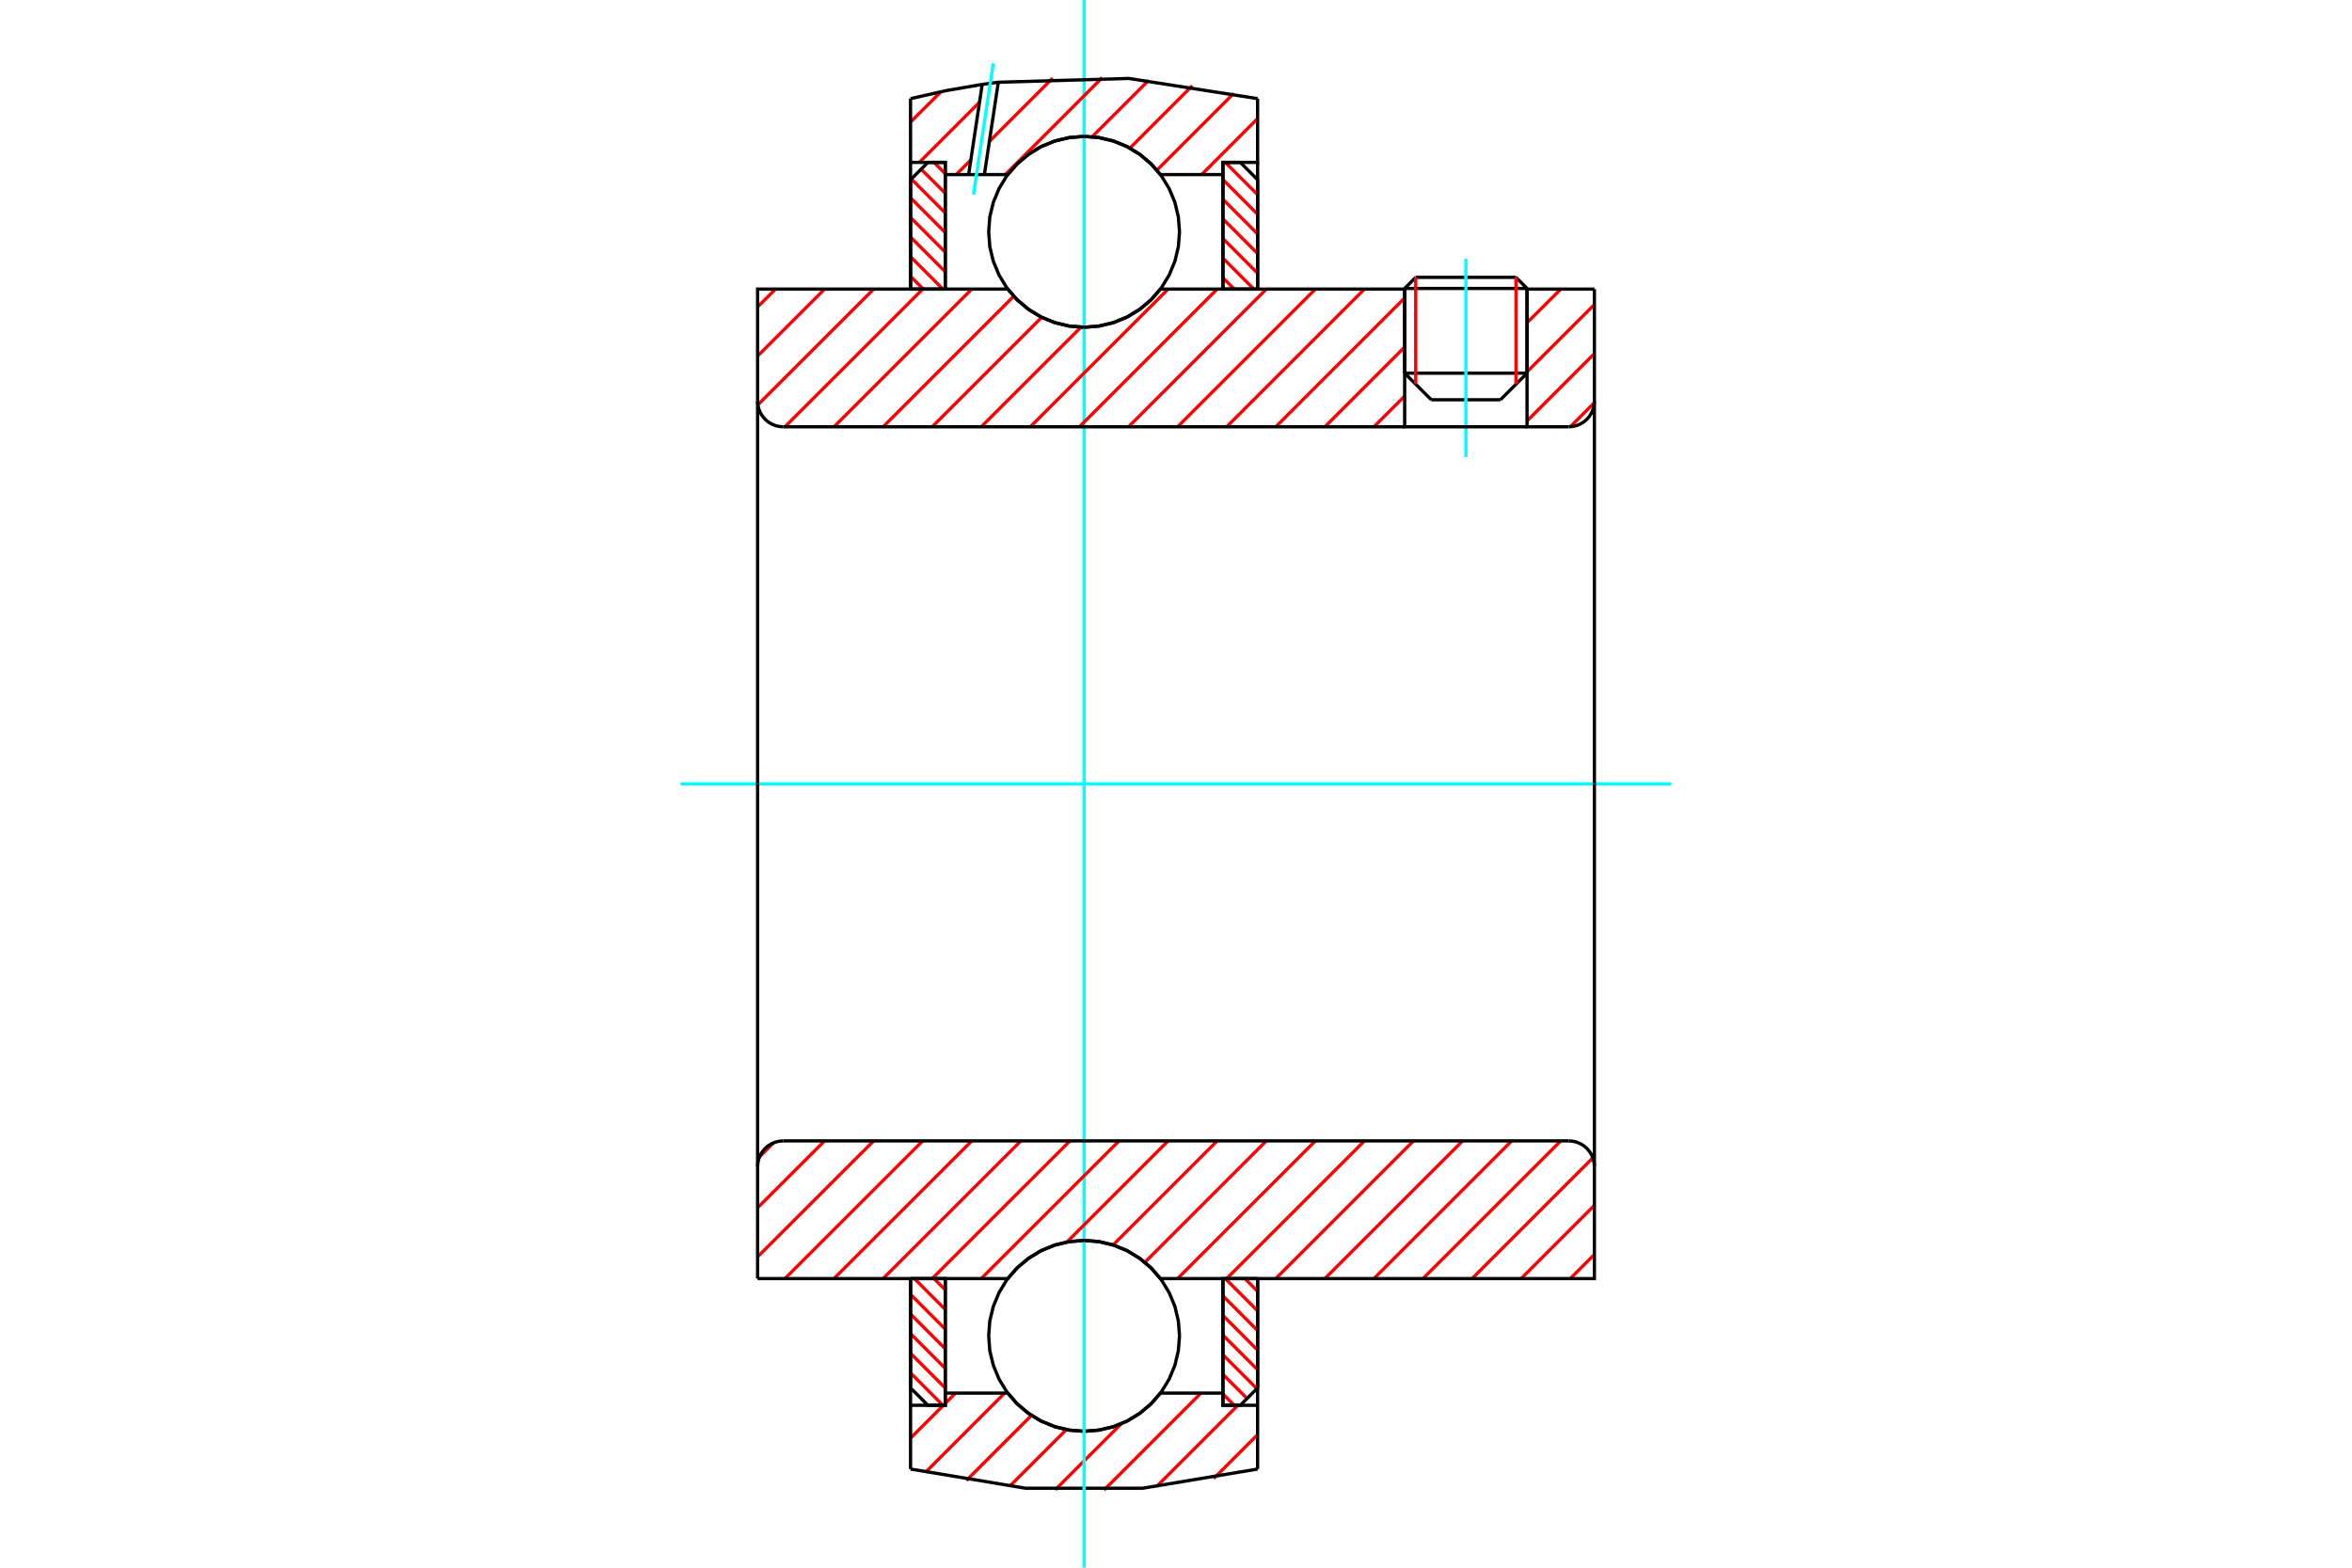 <?xml version="1.0" standalone="no"?>
<!DOCTYPE svg PUBLIC "-//W3C//DTD SVG 1.1//EN"
	"http://www.w3.org/Graphics/SVG/1.1/DTD/svg11.dtd">
<svg xmlns="http://www.w3.org/2000/svg" height="100%" width="100%" viewBox="0 0 36000 24000">
	<rect x="-1800" y="-1200" width="39600" height="26400" style="fill:#FFF"/>
	<g style="fill:none; fill-rule:evenodd" transform="matrix(1 0 0 1 0 0)">
		<g style="fill:none; stroke:#000; stroke-width:50; shape-rendering:geometricPrecision">
			<line x1="23373" y1="4416" x2="21500" y2="4416"/>
			<line x1="21669" y1="4246" x2="23204" y2="4246"/>
			<line x1="21500" y1="5713" x2="23373" y2="5713"/>
			<line x1="22966" y1="6120" x2="21907" y2="6120"/>
			<line x1="21669" y1="4246" x2="21500" y2="4416"/>
			<line x1="23373" y1="4416" x2="23204" y2="4246"/>
			<line x1="22966" y1="6120" x2="23373" y2="5713"/>
			<line x1="21500" y1="5713" x2="21907" y2="6120"/>
			<line x1="21500" y1="4416" x2="21500" y2="5713"/>
			<line x1="23373" y1="5713" x2="23373" y2="4416"/>
		</g>
		<g style="fill:none; stroke:#0FF; stroke-width:50; shape-rendering:geometricPrecision">
			<line x1="22437" y1="6998" x2="22437" y2="3962"/>
		</g>
		<g style="fill:none; stroke:#F00; stroke-width:50; shape-rendering:geometricPrecision">
			<line x1="23204" y1="4246" x2="23204" y2="5882"/>
			<line x1="21669" y1="5882" x2="21669" y2="4246"/>
			<line x1="13937" y1="21019" x2="14432" y2="21514"/>
			<line x1="13937" y1="20719" x2="14468" y2="21250"/>
			<line x1="13937" y1="20418" x2="14468" y2="20949"/>
			<line x1="13937" y1="20118" x2="14468" y2="20649"/>
			<line x1="13937" y1="19817" x2="14468" y2="20348"/>
			<line x1="13995" y1="19574" x2="14468" y2="20048"/>
			<line x1="14296" y1="19574" x2="14468" y2="19747"/>
		</g>
		<g style="fill:none; stroke:#000; stroke-width:50; shape-rendering:geometricPrecision">
			<polyline points="13937,19574 13937,21248 14203,21514 14468,21514 14468,19574 13937,19574"/>
		</g>
		<g style="fill:none; stroke:#0FF; stroke-width:50; shape-rendering:geometricPrecision">
			<line x1="10417" y1="12000" x2="25583" y2="12000"/>
		</g>
		<g style="fill:none; stroke:#F00; stroke-width:50; shape-rendering:geometricPrecision">
			<line x1="13937" y1="4231" x2="14132" y2="4426"/>
			<line x1="13937" y1="3931" x2="14432" y2="4426"/>
			<line x1="13937" y1="3630" x2="14468" y2="4161"/>
			<line x1="13937" y1="3330" x2="14468" y2="3861"/>
			<line x1="13937" y1="3029" x2="14468" y2="3560"/>
			<line x1="13949" y1="2740" x2="14468" y2="3260"/>
			<line x1="14099" y1="2590" x2="14468" y2="2959"/>
			<line x1="14296" y1="2486" x2="14468" y2="2659"/>
		</g>
		<g style="fill:none; stroke:#000; stroke-width:50; shape-rendering:geometricPrecision">
			<polyline points="14468,4426 14468,2486 14203,2486 13937,2752 13937,4426 14468,4426"/>
		</g>
		<g style="fill:none; stroke:#F00; stroke-width:50; shape-rendering:geometricPrecision">
			<line x1="19055" y1="19574" x2="19249" y2="19769"/>
			<line x1="18754" y1="19574" x2="19249" y2="20069"/>
			<line x1="18718" y1="19839" x2="19249" y2="20370"/>
			<line x1="18718" y1="20139" x2="19249" y2="20670"/>
			<line x1="18718" y1="20440" x2="19249" y2="20971"/>
			<line x1="18718" y1="20740" x2="19238" y2="21260"/>
			<line x1="18718" y1="21041" x2="19088" y2="21410"/>
			<line x1="18718" y1="21341" x2="18891" y2="21514"/>
		</g>
		<g style="fill:none; stroke:#000; stroke-width:50; shape-rendering:geometricPrecision">
			<polyline points="19249,19574 19249,21248 18984,21514 18718,21514 18718,19574 19249,19574"/>
		</g>
		<g style="fill:none; stroke:#F00; stroke-width:50; shape-rendering:geometricPrecision">
			<line x1="18754" y1="2486" x2="19249" y2="2981"/>
			<line x1="18718" y1="2750" x2="19249" y2="3281"/>
			<line x1="18718" y1="3051" x2="19249" y2="3582"/>
			<line x1="18718" y1="3351" x2="19249" y2="3882"/>
			<line x1="18718" y1="3652" x2="19249" y2="4183"/>
			<line x1="18718" y1="3952" x2="19191" y2="4426"/>
			<line x1="18718" y1="4253" x2="18891" y2="4426"/>
		</g>
		<g style="fill:none; stroke:#000; stroke-width:50; shape-rendering:geometricPrecision">
			<polyline points="18718,4426 18718,2486 18984,2486 19249,2752 19249,4426 18718,4426"/>
			<polyline points="18054,3549 18036,3321 17983,3098 17895,2886 17775,2690 17626,2516 17452,2367 17256,2247 17045,2160 16822,2106 16593,2088 16365,2106 16142,2160 15930,2247 15735,2367 15560,2516 15411,2690 15292,2886 15204,3098 15150,3321 15133,3549 15150,3778 15204,4000 15292,4212 15411,4408 15560,4582 15735,4731 15930,4851 16142,4938 16365,4992 16593,5010 16822,4992 17045,4938 17256,4851 17452,4731 17626,4582 17775,4408 17895,4212 17983,4000 18036,3778 18054,3549"/>
			<polyline points="18054,20451 18036,20222 17983,20000 17895,19788 17775,19592 17626,19418 17452,19269 17256,19149 17045,19062 16822,19008 16593,18990 16365,19008 16142,19062 15930,19149 15735,19269 15560,19418 15411,19592 15292,19788 15204,20000 15150,20222 15133,20451 15150,20679 15204,20902 15292,21114 15411,21310 15560,21484 15735,21633 15930,21753 16142,21840 16365,21894 16593,21912 16822,21894 17045,21840 17256,21753 17452,21633 17626,21484 17775,21310 17895,21114 17983,20902 18036,20679 18054,20451"/>
		</g>
		<g style="fill:none; stroke:#F00; stroke-width:50; shape-rendering:geometricPrecision">
			<line x1="19249" y1="21963" x2="18577" y2="22635"/>
			<line x1="18947" y1="21514" x2="17702" y2="22758"/>
			<line x1="18382" y1="21327" x2="16898" y2="22811"/>
			<line x1="17163" y1="21796" x2="16151" y2="22807"/>
			<line x1="16322" y1="21886" x2="15451" y2="22756"/>
			<line x1="15787" y1="21669" x2="14791" y2="22665"/>
			<line x1="15377" y1="21327" x2="14165" y2="22540"/>
			<line x1="14626" y1="21327" x2="14468" y2="21485"/>
			<line x1="14440" y1="21514" x2="13937" y2="22016"/>
		</g>
		<g style="fill:none; stroke:#000; stroke-width:50; shape-rendering:geometricPrecision">
			<polyline points="19249,19574 19249,21514 19249,22490"/>
			<polyline points="13937,22490 15700,22784 17487,22784 19249,22490"/>
			<polyline points="13937,22490 13937,21514 14468,21514 14468,21327 14468,19574"/>
			<polyline points="14468,21327 15425,21327 15574,21497 15747,21641 15940,21758 16149,21843 16368,21894 16593,21912 16818,21894 17038,21843 17247,21758 17440,21641 17613,21497 17762,21327 18718,21327 18718,19574"/>
			<polyline points="18718,21327 18718,21514 19249,21514"/>
			<line x1="13937" y1="21514" x2="13937" y2="19574"/>
		</g>
		<g style="fill:none; stroke:#0FF; stroke-width:50; shape-rendering:geometricPrecision">
			<line x1="16593" y1="24000" x2="16593" y2="0"/>
		</g>
		<g style="fill:none; stroke:#F00; stroke-width:50; shape-rendering:geometricPrecision">
			<line x1="19249" y1="1815" x2="18392" y2="2673"/>
			<line x1="18883" y1="1430" x2="17708" y2="2605"/>
			<line x1="18249" y1="1312" x2="17294" y2="2268"/>
			<line x1="17581" y1="1230" x2="16716" y2="2094"/>
			<line x1="16871" y1="1188" x2="15387" y2="2673"/>
			<line x1="16113" y1="1195" x2="15144" y2="2164"/>
			<line x1="14859" y1="2449" x2="14635" y2="2673"/>
			<line x1="15299" y1="1258" x2="15277" y2="1279"/>
			<line x1="14993" y1="1564" x2="14071" y2="2486"/>
			<line x1="14401" y1="1405" x2="13937" y2="1868"/>
		</g>
		<g style="fill:none; stroke:#000; stroke-width:50; shape-rendering:geometricPrecision">
			<polyline points="13937,4426 13937,2486 13937,1510"/>
			<polyline points="15034,1292 14483,1387 13937,1510"/>
			<polyline points="15280,1259 15157,1275 15034,1292"/>
			<polyline points="19249,1510 17276,1201 15280,1259"/>
			<polyline points="19249,1510 19249,2486 18718,2486 18718,2673 18718,4426"/>
			<polyline points="18718,2673 17762,2673 17613,2503 17440,2359 17247,2242 17038,2157 16818,2106 16593,2088 16368,2106 16149,2157 15940,2242 15747,2359 15574,2503 15425,2673 15067,2673 14826,2673 14468,2673 14468,4426"/>
			<polyline points="14468,2673 14468,2486 13937,2486"/>
			<line x1="19249" y1="2486" x2="19249" y2="4426"/>
		</g>
		<g style="fill:none; stroke:#0FF; stroke-width:50; shape-rendering:geometricPrecision">
			<line x1="14900" y1="2980" x2="15203" y2="968"/>
		</g>
		<g style="fill:none; stroke:#000; stroke-width:50; shape-rendering:geometricPrecision">
			<line x1="14826" y1="2673" x2="15034" y2="1292"/>
			<line x1="15067" y1="2673" x2="15280" y2="1259"/>
		</g>
		<g style="fill:none; stroke:#F00; stroke-width:50; shape-rendering:geometricPrecision">
			<line x1="24404" y1="19205" x2="24034" y2="19574"/>
			<line x1="24404" y1="18453" x2="23283" y2="19574"/>
			<line x1="24380" y1="17726" x2="22532" y2="19574"/>
			<line x1="23889" y1="17466" x2="21780" y2="19574"/>
			<line x1="23138" y1="17466" x2="21029" y2="19574"/>
			<line x1="22387" y1="17466" x2="20278" y2="19574"/>
			<line x1="21635" y1="17466" x2="19527" y2="19574"/>
			<line x1="20884" y1="17466" x2="18775" y2="19574"/>
			<line x1="20133" y1="17466" x2="18024" y2="19574"/>
			<line x1="19382" y1="17466" x2="17523" y2="19325"/>
			<line x1="18630" y1="17466" x2="17037" y2="19059"/>
			<line x1="17879" y1="17466" x2="16330" y2="19015"/>
			<line x1="17128" y1="17466" x2="15019" y2="19574"/>
			<line x1="16377" y1="17466" x2="14268" y2="19574"/>
			<line x1="15626" y1="17466" x2="13517" y2="19574"/>
			<line x1="14874" y1="17466" x2="12765" y2="19574"/>
			<line x1="14123" y1="17466" x2="12014" y2="19574"/>
			<line x1="13372" y1="17466" x2="11596" y2="19241"/>
			<line x1="12621" y1="17466" x2="11596" y2="18490"/>
			<line x1="11840" y1="17495" x2="11626" y2="17709"/>
		</g>
		<g style="fill:none; stroke:#000; stroke-width:50; shape-rendering:geometricPrecision">
			<line x1="11596" y1="12000" x2="11596" y2="19574"/>
			<polyline points="11989,17466 11928,17471 11868,17485 11811,17509 11758,17541 11711,17581 11671,17628 11639,17680 11615,17737 11601,17797 11596,17859"/>
			<line x1="11989" y1="17466" x2="24011" y2="17466"/>
			<polyline points="24404,17859 24399,17797 24385,17737 24361,17680 24329,17628 24289,17581 24242,17541 24189,17509 24132,17485 24072,17471 24011,17466"/>
			<polyline points="24404,17859 24404,19574 23873,19574 17762,19574 17613,19405 17440,19261 17247,19144 17038,19059 16818,19008 16593,18990 16368,19008 16149,19059 15940,19144 15747,19261 15574,19405 15425,19574 12127,19574 11596,19574"/>
			<line x1="24404" y1="12000" x2="24404" y2="17859"/>
		</g>
		<g style="fill:none; stroke:#F00; stroke-width:50; shape-rendering:geometricPrecision">
			<line x1="24403" y1="6165" x2="24035" y2="6534"/>
			<line x1="24404" y1="5413" x2="23373" y2="6444"/>
			<line x1="24404" y1="4662" x2="23373" y2="5692"/>
			<line x1="23889" y1="4426" x2="23373" y2="4941"/>
			<line x1="21500" y1="6064" x2="21029" y2="6534"/>
			<line x1="21500" y1="5313" x2="20278" y2="6534"/>
			<line x1="21500" y1="4561" x2="19527" y2="6534"/>
			<line x1="20884" y1="4426" x2="18775" y2="6534"/>
			<line x1="20133" y1="4426" x2="18024" y2="6534"/>
			<line x1="19382" y1="4426" x2="17273" y2="6534"/>
			<line x1="18630" y1="4426" x2="16522" y2="6534"/>
			<line x1="17879" y1="4426" x2="15770" y2="6534"/>
			<line x1="16545" y1="5009" x2="15019" y2="6534"/>
			<line x1="15945" y1="4857" x2="14268" y2="6534"/>
			<line x1="15516" y1="4535" x2="13517" y2="6534"/>
			<line x1="14874" y1="4426" x2="12765" y2="6534"/>
			<line x1="14123" y1="4426" x2="12014" y2="6534"/>
			<line x1="13372" y1="4426" x2="11600" y2="6197"/>
			<line x1="12621" y1="4426" x2="11596" y2="5450"/>
			<line x1="11869" y1="4426" x2="11596" y2="4699"/>
		</g>
		<g style="fill:none; stroke:#000; stroke-width:50; shape-rendering:geometricPrecision">
			<line x1="24404" y1="12000" x2="24404" y2="4426"/>
			<polyline points="24011,6534 24072,6529 24132,6515 24189,6491 24242,6459 24289,6419 24329,6372 24361,6320 24385,6263 24399,6203 24404,6141"/>
			<polyline points="24011,6534 23373,6534 23373,4426"/>
			<polyline points="23373,6534 21500,6534 21500,4426"/>
			<line x1="21500" y1="6534" x2="11989" y2="6534"/>
			<polyline points="11596,6141 11601,6203 11615,6263 11639,6320 11671,6372 11711,6419 11758,6459 11811,6491 11868,6515 11928,6529 11989,6534"/>
			<polyline points="11596,6141 11596,4426 12127,4426 15425,4426 15574,4595 15747,4739 15940,4856 16149,4941 16368,4992 16593,5010 16818,4992 17038,4941 17247,4856 17440,4739 17613,4595 17762,4426 21500,4426"/>
			<line x1="23373" y1="4426" x2="24404" y2="4426"/>
			<line x1="11596" y1="12000" x2="11596" y2="6141"/>
		</g>
	</g>
</svg>
